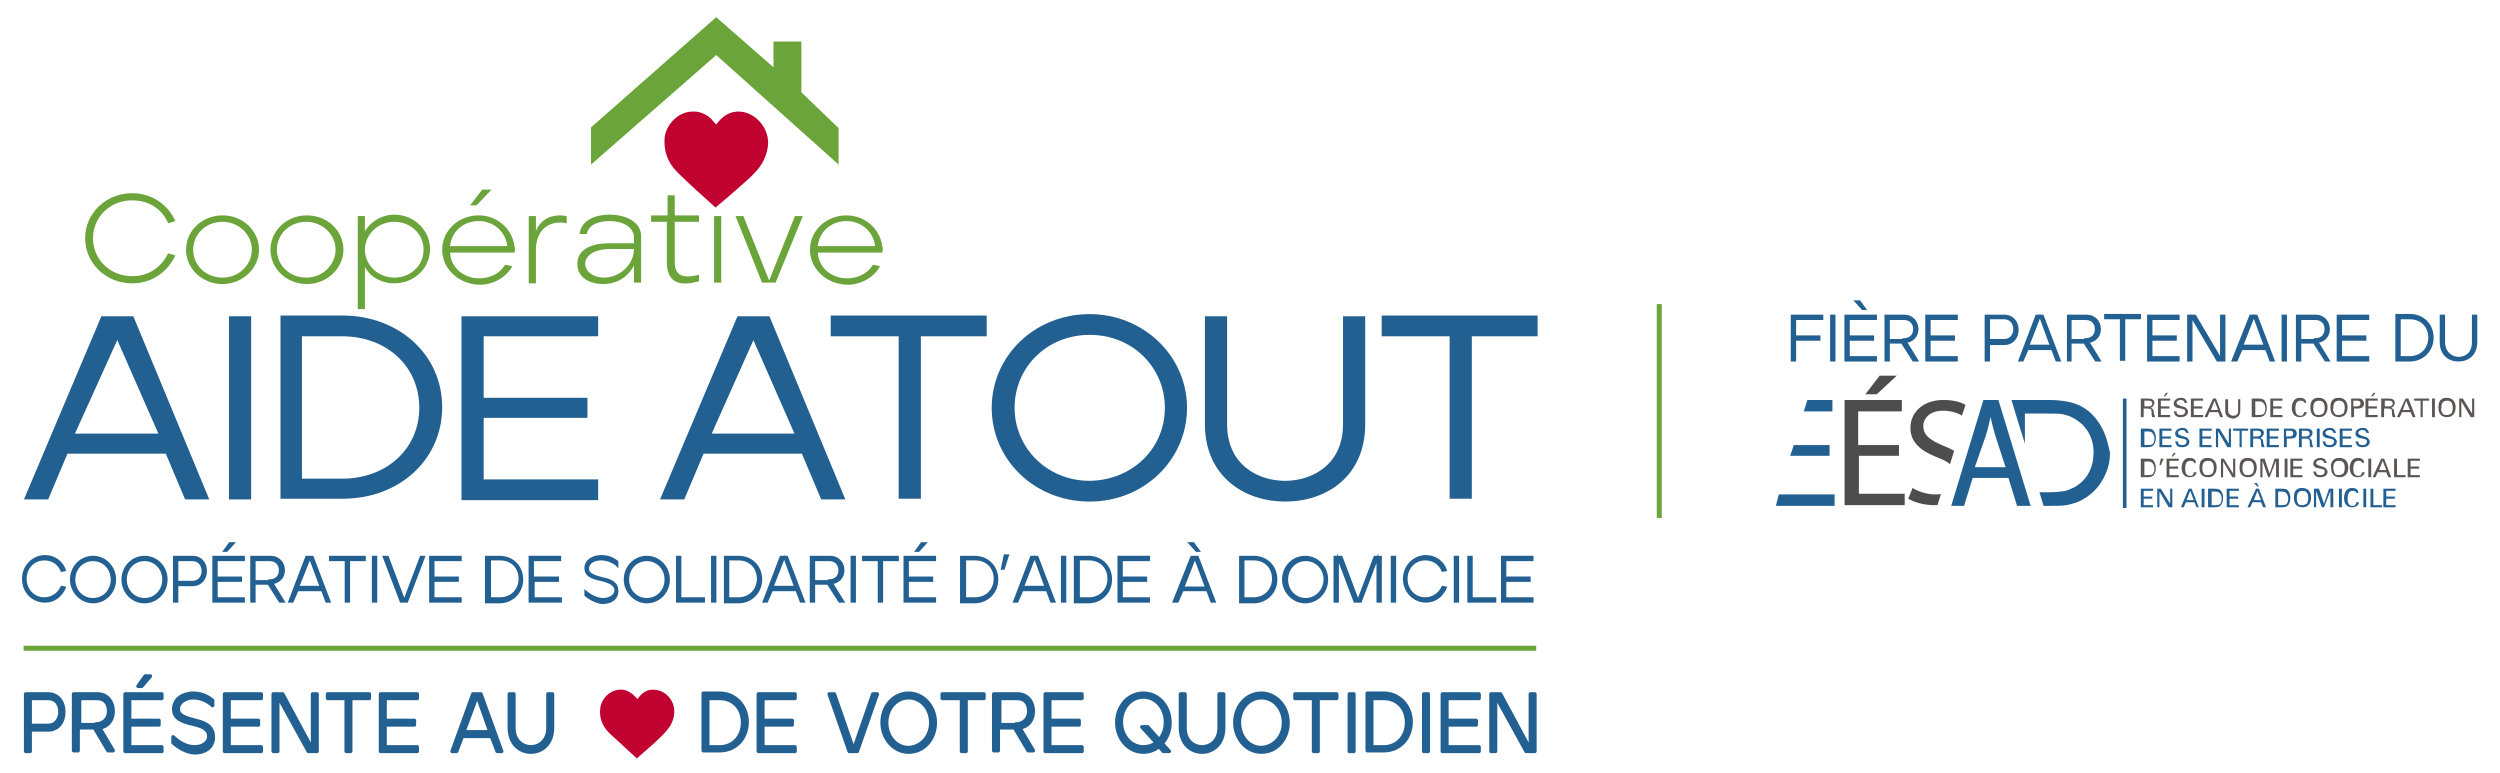 <svg xmlns="http://www.w3.org/2000/svg" xmlns:xlink="http://www.w3.org/1999/xlink" id="Calque_1" x="0px" y="0px" viewBox="0 0 349.4 108" style="enable-background:new 0 0 349.4 108;" xml:space="preserve"><style type="text/css">	.st0{fill:#6BA43A;}	.st1{fill:#236092;stroke:#236092;stroke-miterlimit:10;}	.st2{fill:#C10230;}	.st3{fill:#236092;stroke:#236092;stroke-width:0.25;stroke-miterlimit:10;}	.st4{fill:none;stroke:#6BA43A;stroke-width:0.7;stroke-miterlimit:10;}	.st5{fill:#236092;}	.st6{fill:#4D4D4D;}	.st7{clip-path:url(#SVGID_2_);}	.st8{clip-path:url(#SVGID_4_);fill:#236092;}	.st9{fill:#5C5556;}	.st10{fill:#236092;stroke:#236092;stroke-width:0.523;stroke-linecap:round;stroke-linejoin:round;stroke-miterlimit:10;}</style><g>	<path class="st0" d="M11.9,33.3c0-3.5,2.9-6.3,6.6-6.3c2.7,0,5,1.6,6,3.9l-1,0.3c-0.8-1.9-2.6-3.2-5-3.2c-3.2,0-5.5,2.4-5.5,5.3   c0,2.9,2.3,5.3,5.5,5.3c2.3,0,4.1-1.3,5-3.2l1,0.3c-1,2.2-3.2,3.9-6,3.9C14.7,39.6,11.9,36.7,11.9,33.3z"></path>	<path class="st0" d="M26,34.9c0-2.6,2.2-4.8,5.1-4.8c2.9,0,5.1,2.2,5.1,4.8c0,2.6-2.3,4.8-5.1,4.8C28.2,39.7,26,37.5,26,34.9z    M35.2,34.9c0-2.1-1.8-3.9-4.1-3.9c-2.3,0-4.1,1.7-4.1,3.9c0,2.2,1.8,3.9,4.1,3.9C33.4,38.8,35.2,37,35.2,34.9z"></path>	<path class="st0" d="M37.8,34.9c0-2.6,2.2-4.8,5.1-4.8c2.9,0,5.1,2.2,5.1,4.8c0,2.6-2.3,4.8-5.1,4.8C40,39.7,37.8,37.5,37.8,34.9z    M46.9,34.9c0-2.1-1.8-3.9-4.1-3.9c-2.3,0-4.1,1.7-4.1,3.9c0,2.2,1.8,3.9,4.1,3.9C45.1,38.8,46.9,37,46.9,34.9z"></path>	<path class="st0" d="M50,30.2h1v2.1c0.8-1.3,2.3-2.3,4.1-2.3c2.8,0,5,2.2,5,4.8c0,2.7-2.2,4.8-5,4.8c-1.8,0-3.4-0.9-4.1-2.3v5.9h-1   V30.2z M59.2,34.9c0-2.2-1.8-3.9-4.1-3.9c-2.3,0-4.1,1.8-4.1,3.9s1.8,3.9,4.1,3.9C57.4,38.8,59.2,37.1,59.2,34.9z"></path>	<path class="st0" d="M61.8,34.9c0-2.7,2.3-4.8,5.1-4.8c2.6,0,4.7,1.9,5,4.3c0.1,0.3,0.1,0.6,0,0.9h-9c0.1,2.1,1.9,3.6,4.1,3.6   c1.5,0,2.9-0.7,3.6-1.9l1,0.2c-0.8,1.5-2.6,2.6-4.6,2.6C64,39.7,61.8,37.5,61.8,34.9z M70.9,34.4c-0.2-1.9-1.8-3.5-4-3.5   c-2.2,0-3.8,1.5-4,3.5H70.9z M67.4,26.5h1.3l-2.1,2.2h-0.9L67.4,26.5z"></path>	<path class="st0" d="M73.9,30.2h1v2.1c0.6-1.6,2.2-2.5,4.3-2.1v1c-2.4-0.5-4.3,0.9-4.3,3.7v4.7h-1V30.2z"></path>	<path class="st0" d="M80.7,37c-0.1-1.5,1-3,4.5-3l3.4,0v-0.8c0-1.5-1.6-2.3-3.4-2.3c-1.4,0-2.9,0.4-3.2,1.8l-1,0   c0.2-1.8,2-2.7,4.2-2.7c2.4,0,4.4,1.1,4.4,3v6.5h-1v-2.4c-0.3,0.6-1.5,2.6-4.3,2.6C82.3,39.7,80.7,38.7,80.7,37z M88.6,34.8h-3.2   c-2.9,0-3.7,1.3-3.6,2.2c0.1,1.1,1.3,1.8,2.6,1.8C86.6,38.8,88.6,37,88.6,34.8z"></path>	<path class="st0" d="M93.2,36.7l0-5.7H91v-0.9h2.3v-2.8h1v2.8h3.4v0.9h-3.4v5.6c0,1.9,1.1,2.4,3.4,1.8v0.9   C94.7,40.2,93.2,39.2,93.2,36.7z"></path>	<path class="st0" d="M99.4,27.6c0-0.5,0.4-0.8,0.9-0.8c0.5,0,0.8,0.3,0.8,0.8s-0.4,0.8-0.8,0.8C99.8,28.4,99.4,28.1,99.4,27.6z    M99.8,30.2h1v9.3h-1V30.2z"></path>	<path class="st0" d="M102.8,30.2h1.1l3.6,9l3.6-9h1.1l-3.8,9.3h-1.9L102.8,30.2z"></path>	<path class="st0" d="M113.2,34.9c0-2.7,2.3-4.8,5.1-4.8c2.6,0,4.7,1.9,5,4.3c0.1,0.3,0.1,0.6,0,0.9h-9c0.1,2.1,1.9,3.6,4.1,3.6   c1.5,0,2.9-0.7,3.6-1.9l1,0.2c-0.8,1.5-2.6,2.6-4.6,2.6C115.4,39.7,113.2,37.5,113.2,34.9z M122.3,34.4c-0.2-1.9-1.8-3.5-4-3.5   c-2.2,0-3.8,1.5-4,3.5H122.3z"></path></g><g>	<path class="st1" d="M14.5,44.7h3.8l10.2,24.6h-2.3l-2.7-6.4H9.1l-2.7,6.4H4.1L14.5,44.7z M22.9,61.1l-6.5-14.8L9.7,61.1H22.9z"></path>	<path class="st1" d="M32.5,44.7h2.1v24.6h-2.1V44.7z"></path>	<path class="st1" d="M39.7,44.6h8.2c7.5,0,13.4,5.2,13.4,12.3c0,7-5.7,12.3-13.4,12.3h-8.2V44.6z M47.8,67.4   c6.6,0,11.3-4.5,11.3-10.4c0-6.1-4.8-10.5-11.3-10.5h-6.1v20.9H47.8z"></path>	<path class="st1" d="M65,44.7h18.1v1.8h-16v9.6h14.5v1.8H67.1v9.6h16v1.9H65V44.7z"></path>	<path class="st1" d="M103.4,44.7h3.8l10.2,24.6h-2.3l-2.7-6.4H98l-2.7,6.4H93L103.4,44.7z M111.8,61.1l-6.5-14.8l-6.6,14.8H111.8z"></path>	<path class="st1" d="M126.1,46.5h-9.5v-1.9h20.8v1.9h-9.2v22.7h-2.1V46.5z"></path>	<path class="st1" d="M139.1,57c0-7,5.8-12.6,13.2-12.6c7.2,0,13.1,5.6,13.1,12.6c0,6.9-5.7,12.6-13.1,12.6   C144.8,69.6,139.1,63.9,139.1,57z M163.3,57c0-5.9-4.7-10.7-11-10.7c-6.3,0-11,4.8-11,10.7c0,5.8,4.7,10.7,11,10.7   C158.6,67.6,163.3,62.9,163.3,57z"></path>	<path class="st1" d="M168.9,59.3V44.7h2.1v14.6c0,5.9,4.5,8.4,8.6,8.4s8.6-2.5,8.6-8.4V44.7h2.1v14.6c0,7-5.2,10.3-10.7,10.3   C174.2,69.6,168.9,66.3,168.9,59.3z"></path>	<path class="st1" d="M203.1,46.5h-9.5v-1.9h20.8v1.9h-9.2v22.7h-2.1V46.5z"></path></g><path class="st2" d="M100.1,17.4c0.9-1.2,1.9-1.9,3.4-1.8c2.3,0.2,4.2,2.6,3.8,5c-0.2,1.2-0.7,2.3-1.5,3.2c-0.7,0.8-1.5,1.5-2.3,2.2  c-1.1,1-2.3,2-3.5,3c-1.9-1.7-3.7-3.3-5.4-5c-1.3-1.3-1.9-3-1.7-4.9c0.3-1.8,1.9-3.4,3.7-3.5c1.1-0.1,2,0.3,2.8,1  C99.6,16.9,99.8,17.1,100.1,17.4z"></path><g>	<path class="st2" d="M89.1,97.7c0.6-0.9,1.4-1.4,2.4-1.3c1.7,0.1,3,1.8,2.7,3.5c-0.1,0.9-0.5,1.6-1.1,2.3c-0.5,0.6-1.1,1.1-1.6,1.6   c-0.8,0.7-1.6,1.4-2.5,2.2c-1.3-1.2-2.6-2.4-3.9-3.6c-0.9-0.9-1.4-2.1-1.2-3.5c0.2-1.3,1.3-2.4,2.6-2.5c0.8-0.1,1.4,0.2,2,0.7   C88.7,97.3,88.8,97.4,89.1,97.7z"></path></g><polygon class="st0" points="82.6,17.8 100.1,2.4 108.1,9.4 108.1,5.8 112,5.8 112,12.9 117.2,17.9 117.2,23 100.1,7.7 82.6,23 "></polygon><g>	<path class="st3" d="M3.2,80.9c0-1.8,1.4-3.2,3.1-3.2c1.3,0,2.4,0.8,2.8,2l-0.5,0.1c-0.4-1-1.3-1.6-2.4-1.6c-1.5,0-2.6,1.2-2.6,2.7   c0,1.5,1.1,2.7,2.6,2.7c1.1,0,2-0.7,2.4-1.6l0.5,0.1c-0.5,1.2-1.5,2-2.8,2C4.5,84.1,3.2,82.7,3.2,80.9z"></path>	<path class="st3" d="M9.9,81c0-1.8,1.4-3.2,3.1-3.2c1.7,0,3.1,1.4,3.1,3.2c0,1.8-1.4,3.2-3.1,3.2C11.3,84.2,9.9,82.7,9.9,81z    M15.6,81c0-1.5-1.1-2.7-2.6-2.7c-1.5,0-2.6,1.2-2.6,2.7c0,1.5,1.1,2.7,2.6,2.7C14.5,83.7,15.6,82.5,15.6,81z"></path>	<path class="st3" d="M17.1,81c0-1.8,1.4-3.2,3.1-3.2c1.7,0,3.1,1.4,3.1,3.2c0,1.8-1.4,3.2-3.1,3.2C18.4,84.2,17.1,82.7,17.1,81z    M22.8,81c0-1.5-1.1-2.7-2.6-2.7c-1.5,0-2.6,1.2-2.6,2.7c0,1.5,1.1,2.7,2.6,2.7C21.7,83.7,22.8,82.5,22.8,81z"></path>	<path class="st3" d="M24.3,77.8h2.6c1.2,0,1.9,0.9,1.9,2c0,1.1-0.7,2-1.9,2l-2.1,0v2.3h-0.5V77.8z M26.9,81.3   c0.9,0,1.4-0.7,1.4-1.5c0-0.8-0.5-1.5-1.4-1.5h-2.1v3H26.9z"></path>	<path class="st3" d="M29.8,77.8h4.3v0.5h-3.8v2.4h3.4v0.5h-3.4v2.4h3.8v0.5h-4.3V77.8z M32.1,75.9h0.6l-1,1.1h-0.4L32.1,75.9z"></path>	<path class="st3" d="M35.2,77.8h2.6c1.2,0,1.9,0.9,1.9,1.9c0,1-0.7,1.7-1.6,1.8l1.6,2.6h-0.6l-1.6-2.5h-1.9v2.5h-0.5V77.8z    M37.6,81.1c0.9,0,1.5-0.5,1.5-1.4c0-0.8-0.5-1.4-1.4-1.4h-2.1v2.9H37.6z"></path>	<path class="st3" d="M42.8,77.8h0.9l2.4,6.3h-0.5L45,82.5h-3.4l-0.7,1.6h-0.5L42.8,77.8z M44.8,82L43.3,78L41.7,82H44.8z"></path>	<path class="st3" d="M48.3,78.3h-2.2v-0.5H51v0.5h-2.2v5.8h-0.5V78.3z"></path>	<path class="st3" d="M52.1,77.8h0.5v6.3h-0.5V77.8z"></path>	<path class="st3" d="M53.6,77.8h0.6l2.3,6.1l2.3-6.1h0.5l-2.4,6.3h-0.9L53.6,77.8z"></path>	<path class="st3" d="M60.1,77.8h4.3v0.5h-3.8v2.4H64v0.5h-3.4v2.4h3.8v0.5h-4.3V77.8z"></path>	<path class="st3" d="M67.9,77.8h1.9c1.8,0,3.2,1.3,3.2,3.2c0,1.8-1.4,3.2-3.2,3.2h-1.9V77.8z M69.9,83.6c1.6,0,2.7-1.2,2.7-2.7   c0-1.6-1.1-2.7-2.7-2.7h-1.4v5.4H69.9z"></path>	<path class="st3" d="M74,77.8h4.3v0.5h-3.8v2.4H78v0.5h-3.4v2.4h3.8v0.5H74V77.8z"></path>	<path class="st3" d="M81.8,83.2v-0.6c0.7,0.6,1.6,1.1,2.5,1.1c0.9,0,1.7-0.5,1.7-1.2c0-0.7-0.7-1.1-1.9-1.4   c-1.5-0.3-2.3-0.7-2.3-1.7c0-1.1,1.1-1.7,2.2-1.7c1,0,1.7,0.3,2.3,0.8v0.6c-0.5-0.5-1.4-0.9-2.3-0.9c-0.9,0-1.8,0.4-1.8,1.3   c0,0.7,0.8,1,2,1.3c1.6,0.3,2.1,0.9,2.1,1.8c0,1.2-1,1.7-2.2,1.7C83.4,84.2,82.5,83.8,81.8,83.2z"></path>	<path class="st3" d="M87.3,81c0-1.8,1.4-3.2,3.1-3.2c1.7,0,3.1,1.4,3.1,3.2c0,1.8-1.4,3.2-3.1,3.2C88.7,84.2,87.3,82.7,87.3,81z    M93,81c0-1.5-1.1-2.7-2.6-2.7c-1.5,0-2.6,1.2-2.6,2.7c0,1.5,1.1,2.7,2.6,2.7C91.9,83.7,93,82.5,93,81z"></path>	<path class="st3" d="M94.6,77.8h0.5v5.8h3.3v0.5h-3.8V77.8z"></path>	<path class="st3" d="M99.5,77.8h0.5v6.3h-0.5V77.8z"></path>	<path class="st3" d="M101.3,77.8h1.9c1.8,0,3.2,1.3,3.2,3.2c0,1.8-1.4,3.2-3.2,3.2h-1.9V77.8z M103.2,83.6c1.6,0,2.7-1.2,2.7-2.7   c0-1.6-1.1-2.7-2.7-2.7h-1.4v5.4H103.2z"></path>	<path class="st3" d="M109.1,77.8h0.9l2.4,6.3h-0.5l-0.6-1.6h-3.4l-0.7,1.6h-0.5L109.1,77.8z M111.1,82l-1.5-4.1L108,82H111.1z"></path>	<path class="st3" d="M113.4,77.8h2.6c1.2,0,1.9,0.9,1.9,1.9c0,1-0.7,1.7-1.6,1.8l1.6,2.6h-0.6l-1.6-2.5h-1.9v2.5h-0.5V77.8z    M115.8,81.1c0.9,0,1.5-0.5,1.5-1.4c0-0.8-0.5-1.4-1.4-1.4h-2.1v2.9H115.8z"></path>	<path class="st3" d="M119,77.8h0.5v6.3H119V77.8z"></path>	<path class="st3" d="M122.8,78.3h-2.2v-0.5h4.9v0.5h-2.2v5.8h-0.5V78.3z"></path>	<path class="st3" d="M126.4,77.8h4.3v0.5h-3.8v2.4h3.4v0.5h-3.4v2.4h3.8v0.5h-4.3V77.8z M128.8,75.9h0.6l-1,1.1H128L128.8,75.9z"></path>	<path class="st3" d="M134.3,77.8h1.9c1.8,0,3.2,1.3,3.2,3.2c0,1.8-1.4,3.2-3.2,3.2h-1.9V77.8z M136.3,83.6c1.6,0,2.7-1.2,2.7-2.7   c0-1.6-1.1-2.7-2.7-2.7h-1.4v5.4H136.3z"></path>	<path class="st3" d="M140.4,77.6h0.5l-0.6,1.9H140L140.4,77.6z"></path>	<path class="st3" d="M144.1,77.8h0.9l2.4,6.3h-0.5l-0.6-1.6h-3.4l-0.7,1.6h-0.5L144.1,77.8z M146.1,82l-1.5-4.1L143,82H146.1z"></path>	<path class="st3" d="M148.4,77.8h0.5v6.3h-0.5V77.8z"></path>	<path class="st3" d="M150.2,77.8h1.9c1.8,0,3.2,1.3,3.2,3.2c0,1.8-1.4,3.2-3.2,3.2h-1.9V77.8z M152.2,83.6c1.6,0,2.7-1.2,2.7-2.7   c0-1.6-1.1-2.7-2.7-2.7h-1.4v5.4H152.2z"></path>	<path class="st3" d="M156.3,77.8h4.3v0.5h-3.8v2.4h3.4v0.5h-3.4v2.4h3.8v0.5h-4.3V77.8z"></path>	<path class="st3" d="M166.5,77.8h0.9l2.4,6.3h-0.5l-0.6-1.6h-3.4l-0.7,1.6H164L166.5,77.8z M168.5,82L167,78l-1.6,4.1H168.5z    M166.2,75.9h0.6l0.8,1.1h-0.4L166.2,75.9z"></path>	<path class="st3" d="M173.3,77.8h1.9c1.8,0,3.2,1.3,3.2,3.2c0,1.8-1.4,3.2-3.2,3.2h-1.9V77.8z M175.2,83.6c1.6,0,2.7-1.2,2.7-2.7   c0-1.6-1.1-2.7-2.7-2.7h-1.4v5.4H175.2z"></path>	<path class="st3" d="M179.3,81c0-1.8,1.4-3.2,3.1-3.2c1.7,0,3.1,1.4,3.1,3.2c0,1.8-1.4,3.2-3.1,3.2C180.7,84.2,179.3,82.7,179.3,81   z M185.1,81c0-1.5-1.1-2.7-2.6-2.7c-1.5,0-2.6,1.2-2.6,2.7c0,1.5,1.1,2.7,2.6,2.7C183.9,83.7,185.1,82.5,185.1,81z"></path>	<path class="st3" d="M186.6,77.8h0.9l2.3,6.1l2.3-6.1h0.9v6.3h-0.5V78l-2.3,6.1h-0.9l-2.3-6.1v6.1h-0.5V77.8z"></path>	<path class="st3" d="M194.5,77.8h0.5v6.3h-0.5V77.8z"></path>	<path class="st3" d="M196.2,80.9c0-1.8,1.4-3.2,3.1-3.2c1.3,0,2.4,0.8,2.8,2l-0.5,0.1c-0.4-1-1.3-1.6-2.4-1.6   c-1.5,0-2.6,1.2-2.6,2.7c0,1.5,1.1,2.7,2.6,2.7c1.1,0,2-0.7,2.4-1.6l0.5,0.1c-0.5,1.2-1.5,2-2.8,2   C197.6,84.1,196.2,82.7,196.2,80.9z"></path>	<path class="st3" d="M203.3,77.8h0.5v6.3h-0.5V77.8z"></path>	<path class="st3" d="M205.2,77.8h0.5v5.8h3.3v0.5h-3.8V77.8z"></path>	<path class="st3" d="M209.9,77.8h4.3v0.5h-3.8v2.4h3.4v0.5h-3.4v2.4h3.8v0.5h-4.3V77.8z"></path></g><g>	<g>		<path class="st3" d="M250.4,44.1h4.3v0.5h-3.8V47h3.4v0.5h-3.4v2.9h-0.5V44.1z"></path>		<path class="st3" d="M255.9,44.1h0.5v6.3h-0.5V44.1z"></path>		<path class="st3" d="M257.9,44.1h4.3v0.5h-3.8V47h3.4v0.5h-3.4v2.4h3.8v0.5h-4.3V44.1z M259.3,42.1h0.6l0.8,1.1h-0.4L259.3,42.1z"></path>		<path class="st3" d="M263.5,44.1h2.6c1.2,0,1.9,0.9,1.9,1.9c0,1-0.7,1.7-1.6,1.8l1.6,2.6h-0.6l-1.6-2.5H264v2.5h-0.5V44.1z     M266,47.4c0.9,0,1.5-0.5,1.5-1.4c0-0.8-0.5-1.4-1.4-1.4H264v2.9H266z"></path>		<path class="st3" d="M269.2,44.1h4.3v0.5h-3.8V47h3.4v0.5h-3.4v2.4h3.8v0.5h-4.3V44.1z"></path>		<path class="st3" d="M277.5,44.1h2.6c1.2,0,1.9,0.9,1.9,2c0,1.1-0.7,2-1.9,2l-2.1,0v2.3h-0.5V44.1z M280.1,47.5    c0.9,0,1.4-0.7,1.4-1.5c0-0.8-0.5-1.5-1.4-1.5H278v3H280.1z"></path>		<path class="st3" d="M284.6,44.1h0.9l2.4,6.3h-0.5l-0.6-1.6h-3.4l-0.7,1.6h-0.5L284.6,44.1z M286.6,48.3l-1.5-4.1l-1.6,4.1H286.6z    "></path>		<path class="st3" d="M289,44.1h2.6c1.2,0,1.9,0.9,1.9,1.9c0,1-0.7,1.7-1.6,1.8l1.6,2.6h-0.6l-1.6-2.5h-1.9v2.5H289V44.1z     M291.4,47.4c0.9,0,1.5-0.5,1.5-1.4c0-0.8-0.5-1.4-1.4-1.4h-2.1v2.9H291.4z"></path>		<path class="st3" d="M296.4,44.5h-2.2v-0.5h4.9v0.5h-2.2v5.8h-0.5V44.5z"></path>		<path class="st3" d="M300.2,44.1h4.3v0.5h-3.8V47h3.4v0.5h-3.4v2.4h3.8v0.5h-4.3V44.1z"></path>		<path class="st3" d="M305.8,44.1h1l3.6,6.1v-6.1h0.5v6.3h-1l-3.6-6.1v6.1h-0.5V44.1z"></path>		<path class="st3" d="M314.5,44.1h0.9l2.4,6.3h-0.5l-0.6-1.6h-3.4l-0.7,1.6H312L314.5,44.1z M316.5,48.3l-1.5-4.1l-1.6,4.1H316.5z"></path>		<path class="st3" d="M319,44.1h0.5v6.3H319V44.1z"></path>		<path class="st3" d="M321,44.1h2.6c1.2,0,1.9,0.9,1.9,1.9c0,1-0.7,1.7-1.6,1.8l1.6,2.6H325l-1.6-2.5h-1.9v2.5H321V44.1z     M323.5,47.4c0.9,0,1.5-0.5,1.5-1.4c0-0.8-0.5-1.4-1.4-1.4h-2.1v2.9H323.5z"></path>		<path class="st3" d="M326.7,44.1h4.3v0.5h-3.8V47h3.4v0.5h-3.4v2.4h3.8v0.5h-4.3V44.1z"></path>		<path class="st3" d="M334.9,44h1.9c1.8,0,3.2,1.3,3.2,3.2c0,1.8-1.4,3.2-3.2,3.2h-1.9V44z M336.8,49.9c1.6,0,2.7-1.2,2.7-2.7    c0-1.6-1.1-2.7-2.7-2.7h-1.4v5.4H336.8z"></path>		<path class="st3" d="M341.1,47.8v-3.7h0.5v3.7c0,1.5,1.1,2.2,2,2.2c1,0,2-0.6,2-2.2v-3.7h0.5v3.7c0,1.8-1.2,2.6-2.5,2.6    C342.3,50.4,341.1,49.6,341.1,47.8z"></path>	</g></g><line class="st4" x1="231.9" y1="42.5" x2="231.9" y2="72.4"></line><g>	<rect x="296.7" y="55.7" class="st5" width="0.5" height="15.3"></rect>	<g>		<g>			<polygon class="st5" points="252.6,55.9 256.1,55.9 256.1,57.5 252.1,57.5    "></polygon>			<polygon class="st5" points="248.6,69.1 256.4,69.1 256.4,70.7 248.2,70.7    "></polygon>			<polygon class="st5" points="250.7,62.2 255.7,62.2 255.7,63.7 250.2,63.7    "></polygon>		</g>		<g>			<path class="st6" d="M265.5,63.7h-5.7v5.3h6.4v1.6h-8.4V55.9h8v1.6h-6.1v4.7h5.7V63.7z M265.1,52.5l-2.8,2.6h-1.6l2-2.6H265.1z"></path>		</g>		<path class="st5" d="M279.3,55.9l4.5,14.8h-1.9l-1.2-3.9h-5l-1.2,3.9l-1.8,0l4.5-14.8H279.3 M276,65.3h4.3l-1.4-4.3    c-0.3-1-0.5-1.8-0.7-2.7h0c-0.2,0.9-0.4,1.8-0.7,2.7L276,65.3"></path>		<g>			<defs>				<polygon id="SVGID_1_" points="266.6,72.2 270.3,72.2 275.3,55.8 266.5,55.8     "></polygon>			</defs>			<clipPath id="SVGID_2_">				<use xlink:href="#SVGID_1_" style="overflow:visible;"></use>			</clipPath>			<g class="st7">				<path class="st6" d="M267.3,68.2c0.8,0.5,2,0.9,3.2,0.9c1.9,0,2.9-1,2.9-2.4c0-1.3-0.8-2.1-2.7-2.8c-2.3-0.9-3.7-2.1-3.7-4.1      c0-2.2,1.8-3.9,4.6-3.9c1.4,0,2.5,0.3,3.1,0.7l-0.5,1.5c-0.4-0.3-1.4-0.7-2.7-0.7c-1.9,0-2.7,1.2-2.7,2.1c0,1.3,0.9,2,2.8,2.8      c2.4,0.9,3.6,2.1,3.6,4.2c0,2.2-1.6,4.1-4.9,4.1c-1.4,0-2.8-0.4-3.6-0.9L267.3,68.2z"></path>			</g>		</g>		<g>			<defs>				<polygon id="SVGID_3_" points="296.1,71 285.7,71 281,55.5 296.2,55.5     "></polygon>			</defs>			<clipPath id="SVGID_4_">				<use xlink:href="#SVGID_3_" style="overflow:visible;"></use>			</clipPath>			<path class="st8" d="M293.6,59.5c-0.7-1.2-1.6-2.1-2.7-2.7c-1.1-0.6-2.7-0.9-4.6-0.9h-5.2l1.9,6.1v-4.2l0.6,0h2.6     c1,0,1.7,0,2.1,0.1c0.4,0.1,0.9,0.2,1.4,0.5c0.5,0.2,0.9,0.6,1.3,0.9c1,1,1.6,2.3,1.6,3.9c0,1.6-0.5,3-1.5,4     c-0.3,0.3-0.7,0.6-1,0.8c-0.4,0.2-0.8,0.4-1.4,0.6c-0.6,0.1-1.4,0.2-2.4,0.2h-2.6v0h-2v1.9h4.5c1.3,0,2.1,0,2.6-0.1     c0.4-0.1,0.9-0.2,1.5-0.4c0.9-0.4,1.7-0.9,2.4-1.6c0.7-0.7,1.2-1.5,1.6-2.4c0.4-0.9,0.6-1.9,0.6-2.9     C294.6,61.9,294.3,60.7,293.6,59.5z"></path>		</g>	</g>	<g>		<path class="st9" d="M299.3,55.7h0.9c0.1,0,0.4,0,0.6,0.1c0.2,0.1,0.3,0.3,0.3,0.5c0,0.2-0.1,0.3-0.2,0.5    c-0.1,0.1-0.2,0.1-0.3,0.2c0.2,0.1,0.4,0.2,0.4,0.5c0,0.3,0.1,0.5,0.2,0.8h-0.4c-0.1-0.2-0.1-0.5-0.1-0.7c0-0.4-0.1-0.5-0.6-0.5    h-0.5v1.2h-0.4V55.7z M299.7,56.8h0.6c0,0,0.2,0,0.3-0.1c0.1,0,0.2-0.1,0.2-0.3c0-0.4-0.4-0.4-0.5-0.4h-0.6V56.8z"></path>		<path class="st9" d="M301.7,55.7h1.6V56H302v0.8h1.2v0.3H302v0.9h1.3v0.3h-1.7V55.7z M303,54.9l-0.4,0.5h-0.2l0.3-0.5H303z"></path>		<path class="st9" d="M304.2,57.5c0,0.2,0,0.5,0.6,0.5c0.5,0,0.6-0.3,0.6-0.5c0-0.3-0.2-0.3-0.6-0.4c-0.4-0.1-0.6-0.1-0.7-0.2    c-0.2-0.1-0.3-0.3-0.3-0.5c0-0.5,0.5-0.8,1-0.8c0.2,0,0.5,0,0.7,0.3c0.1,0.2,0.2,0.3,0.2,0.4h-0.4c0-0.3-0.3-0.4-0.5-0.4    c-0.4,0-0.6,0.2-0.6,0.4c0,0.2,0.2,0.3,0.5,0.4c0.6,0.2,0.7,0.2,0.8,0.3c0.2,0.2,0.3,0.4,0.3,0.5c0,0.5-0.4,0.8-1,0.8    c-0.2,0-0.6,0-0.8-0.3c-0.1-0.2-0.2-0.4-0.2-0.5H304.2z"></path>		<path class="st9" d="M306.3,55.7h1.6V56h-1.3v0.8h1.2v0.3h-1.2v0.9h1.3v0.3h-1.7V55.7z"></path>		<path class="st9" d="M309.3,55.7h0.4l1,2.6h-0.4l-0.3-0.7h-1.2l-0.3,0.7h-0.4L309.3,55.7z M309,57.3h1l-0.5-1.3L309,57.3z"></path>		<path class="st9" d="M311.4,55.7v1.6c0,0.3,0.1,0.4,0.1,0.5c0.2,0.2,0.4,0.3,0.6,0.3c0.7,0,0.7-0.5,0.7-0.7v-1.6h0.3v1.6    c0,0.1,0,0.4-0.2,0.7c-0.3,0.3-0.6,0.4-0.8,0.4c-0.2,0-0.7-0.1-0.9-0.4c-0.1-0.1-0.2-0.3-0.2-0.7v-1.6H311.4z"></path>		<path class="st9" d="M314.8,55.7h0.7c0.3,0,0.8,0,1,0.3c0.2,0.3,0.3,0.6,0.3,1c0,0.6-0.2,0.9-0.4,1.1c-0.3,0.2-0.6,0.2-1,0.2h-0.7    V55.7z M315.2,58h0.4c0.2,0,0.5,0,0.7-0.1c0.3-0.2,0.3-0.7,0.3-0.8c0-0.1,0-0.5-0.3-0.8c-0.2-0.2-0.4-0.2-0.7-0.2h-0.4V58z"></path>		<path class="st9" d="M317.4,55.7h1.6V56h-1.3v0.8h1.2v0.3h-1.2v0.9h1.3v0.3h-1.7V55.7z"></path>		<path class="st9" d="M322.1,56.4c0-0.1-0.1-0.4-0.6-0.4c-0.6,0-0.7,0.6-0.7,1.1c0,0.5,0.1,1,0.7,1c0.2,0,0.3,0,0.4-0.2    c0.1-0.1,0.1-0.2,0.1-0.3h0.4c-0.1,0.5-0.5,0.7-1,0.7c-0.9,0-1.1-0.8-1.1-1.3c0-0.5,0.2-1.4,1.1-1.4c0.4,0,0.9,0.1,0.9,0.7H322.1z    "></path>		<path class="st9" d="M323.2,55.9c0.3-0.3,0.6-0.3,0.9-0.3c0.7,0,1.2,0.5,1.2,1.3c0,0.7-0.3,1.4-1.2,1.4c-0.9,0-1.2-0.6-1.2-1.3    C322.9,56.7,322.9,56.2,323.2,55.9z M323.5,57.8c0.1,0.2,0.4,0.2,0.6,0.2c0.2,0,0.4-0.1,0.6-0.2c0.2-0.3,0.2-0.7,0.2-0.8    c0-0.6-0.2-1-0.8-1c-0.7,0-0.8,0.5-0.8,1.1C323.3,57.2,323.3,57.5,323.5,57.8z"></path>		<path class="st9" d="M326,55.9c0.3-0.3,0.6-0.3,0.9-0.3c0.7,0,1.2,0.5,1.2,1.3c0,0.7-0.3,1.4-1.2,1.4c-0.9,0-1.2-0.6-1.2-1.3    C325.7,56.7,325.7,56.2,326,55.9z M326.3,57.8c0.1,0.2,0.4,0.2,0.6,0.2c0.2,0,0.4-0.1,0.6-0.2c0.2-0.3,0.2-0.7,0.2-0.8    c0-0.6-0.2-1-0.8-1c-0.7,0-0.8,0.5-0.8,1.1C326,57.2,326.1,57.5,326.3,57.8z"></path>		<path class="st9" d="M328.6,55.7h0.9c0.3,0,0.5,0,0.7,0.2c0.1,0.1,0.2,0.3,0.2,0.5c0,0.2-0.1,0.4-0.2,0.5    c-0.1,0.1-0.3,0.2-0.8,0.2h-0.4v1.2h-0.4V55.7z M328.9,56.8h0.4c0.2,0,0.6,0,0.6-0.4c0-0.4-0.3-0.4-0.5-0.4h-0.5V56.8z"></path>		<path class="st9" d="M330.7,55.7h1.6V56h-1.3v0.8h1.2v0.3h-1.2v0.9h1.3v0.3h-1.7V55.7z M332,54.9l-0.4,0.5h-0.2l0.3-0.5H332z"></path>		<path class="st9" d="M332.9,55.7h0.9c0.1,0,0.4,0,0.6,0.1c0.2,0.1,0.3,0.3,0.3,0.5c0,0.2-0.1,0.3-0.2,0.5    c-0.1,0.1-0.2,0.1-0.3,0.2c0.2,0.1,0.4,0.2,0.4,0.5c0,0.3,0.1,0.5,0.2,0.8h-0.4c-0.1-0.2-0.1-0.5-0.1-0.7c0-0.4-0.1-0.5-0.6-0.5    h-0.5v1.2h-0.4V55.7z M333.3,56.8h0.6c0,0,0.2,0,0.3-0.1c0.1,0,0.2-0.1,0.2-0.3c0-0.4-0.4-0.4-0.5-0.4h-0.6V56.8z"></path>		<path class="st9" d="M336.2,55.7h0.4l1,2.6h-0.4l-0.3-0.7h-1.2l-0.3,0.7h-0.4L336.2,55.7z M335.8,57.3h1l-0.5-1.3L335.8,57.3z"></path>		<path class="st9" d="M338.3,58.3V56h-0.9v-0.3h2.1V56h-0.9v2.3H338.3z"></path>		<path class="st9" d="M339.9,55.7h0.4v2.6h-0.4V55.7z"></path>		<path class="st9" d="M341.1,55.9c0.3-0.3,0.6-0.3,0.9-0.3c0.7,0,1.2,0.5,1.2,1.3c0,0.7-0.3,1.4-1.2,1.4c-0.9,0-1.2-0.6-1.2-1.3    C340.8,56.7,340.8,56.2,341.1,55.9z M341.4,57.8c0.1,0.2,0.4,0.2,0.6,0.2c0.2,0,0.4-0.1,0.6-0.2c0.2-0.3,0.2-0.7,0.2-0.8    c0-0.6-0.2-1-0.8-1c-0.7,0-0.8,0.5-0.8,1.1C341.1,57.2,341.2,57.5,341.4,57.8z"></path>		<path class="st9" d="M343.7,55.7h0.5l1.3,2.1v-2.1h0.3v2.6h-0.5l-1.3-2.2v2.2h-0.3V55.7z"></path>		<path class="st5" d="M299.3,59.9h0.7c0.3,0,0.8,0,1,0.3c0.2,0.3,0.3,0.6,0.3,1c0,0.6-0.2,0.9-0.4,1.1c-0.3,0.2-0.6,0.2-1,0.2h-0.7    V59.9z M299.7,62.2h0.4c0.2,0,0.5,0,0.7-0.1c0.3-0.2,0.3-0.7,0.3-0.8c0-0.1,0-0.5-0.3-0.8c-0.2-0.2-0.4-0.2-0.7-0.2h-0.4V62.2z"></path>		<path class="st5" d="M301.9,59.9h1.6v0.3h-1.3V61h1.2v0.3h-1.2v0.9h1.3v0.3h-1.7V59.9z"></path>		<path class="st5" d="M304.4,61.7c0,0.2,0,0.5,0.6,0.5c0.5,0,0.6-0.3,0.6-0.5c0-0.3-0.2-0.3-0.6-0.4c-0.4-0.1-0.6-0.1-0.7-0.2    c-0.2-0.1-0.3-0.3-0.3-0.5c0-0.5,0.5-0.8,1-0.8c0.2,0,0.5,0,0.7,0.3c0.1,0.2,0.2,0.3,0.2,0.4h-0.4c0-0.3-0.3-0.4-0.5-0.4    c-0.4,0-0.6,0.2-0.6,0.4c0,0.2,0.2,0.3,0.5,0.4c0.6,0.2,0.7,0.2,0.8,0.3c0.2,0.2,0.3,0.4,0.3,0.5c0,0.5-0.4,0.8-1,0.8    c-0.2,0-0.6,0-0.8-0.3c-0.1-0.2-0.2-0.4-0.2-0.5H304.4z"></path>		<path class="st5" d="M307.5,59.9h1.6v0.3h-1.3V61h1.2v0.3h-1.2v0.9h1.3v0.3h-1.7V59.9z"></path>		<path class="st5" d="M309.7,59.9h0.5l1.3,2.1v-2.1h0.3v2.6h-0.5l-1.3-2.2v2.2h-0.3V59.9z"></path>		<path class="st5" d="M313,62.5v-2.3h-0.9v-0.3h2.1v0.3h-0.9v2.3H313z"></path>		<path class="st5" d="M314.6,59.9h0.9c0.1,0,0.4,0,0.6,0.1c0.2,0.1,0.3,0.3,0.3,0.5c0,0.2-0.1,0.3-0.2,0.5    c-0.1,0.1-0.2,0.1-0.3,0.2c0.2,0.1,0.4,0.2,0.4,0.5c0,0.3,0.1,0.5,0.2,0.8h-0.4c-0.1-0.2-0.1-0.5-0.1-0.7c0-0.4-0.1-0.5-0.6-0.5    h-0.5v1.2h-0.4V59.9z M314.9,61h0.6c0,0,0.2,0,0.3-0.1c0.1,0,0.2-0.1,0.2-0.3c0-0.4-0.4-0.4-0.5-0.4h-0.6V61z"></path>		<path class="st5" d="M316.9,59.9h1.6v0.3h-1.3V61h1.2v0.3h-1.2v0.9h1.3v0.3h-1.7V59.9z"></path>		<path class="st5" d="M319.2,59.9h0.9c0.3,0,0.5,0,0.7,0.2c0.1,0.1,0.2,0.3,0.2,0.5c0,0.2-0.1,0.4-0.2,0.5    c-0.1,0.1-0.3,0.2-0.8,0.2h-0.4v1.2h-0.4V59.9z M319.5,61h0.4c0.2,0,0.6,0,0.6-0.4c0-0.4-0.3-0.4-0.5-0.4h-0.5V61z"></path>		<path class="st5" d="M321.4,59.9h0.9c0.1,0,0.4,0,0.6,0.1c0.2,0.1,0.3,0.3,0.3,0.5c0,0.2-0.1,0.3-0.2,0.5    c-0.1,0.1-0.2,0.1-0.3,0.2c0.2,0.1,0.4,0.2,0.4,0.5c0,0.3,0.1,0.5,0.2,0.8h-0.4c-0.1-0.2-0.1-0.5-0.1-0.7c0-0.4-0.1-0.5-0.6-0.5    h-0.5v1.2h-0.4V59.9z M321.7,61h0.6c0,0,0.2,0,0.3-0.1c0.1,0,0.2-0.1,0.2-0.3c0-0.4-0.4-0.4-0.5-0.4h-0.6V61z"></path>		<path class="st5" d="M323.8,59.9h0.4v2.6h-0.4V59.9z"></path>		<path class="st5" d="M325,61.7c0,0.2,0,0.5,0.6,0.5c0.5,0,0.6-0.3,0.6-0.5c0-0.3-0.2-0.3-0.6-0.4c-0.4-0.1-0.6-0.1-0.7-0.2    c-0.2-0.1-0.3-0.3-0.3-0.5c0-0.5,0.5-0.8,1-0.8c0.2,0,0.5,0,0.7,0.3c0.1,0.2,0.2,0.3,0.2,0.4h-0.4c0-0.3-0.3-0.4-0.5-0.4    c-0.4,0-0.6,0.2-0.6,0.4c0,0.2,0.2,0.3,0.5,0.4c0.6,0.2,0.7,0.2,0.8,0.3c0.2,0.2,0.3,0.4,0.3,0.5c0,0.5-0.4,0.8-1,0.8    c-0.2,0-0.6,0-0.8-0.3c-0.1-0.2-0.2-0.4-0.2-0.5H325z"></path>		<path class="st5" d="M327.1,59.9h1.6v0.3h-1.3V61h1.2v0.3h-1.2v0.9h1.3v0.3h-1.7V59.9z"></path>		<path class="st5" d="M329.6,61.7c0,0.2,0,0.5,0.6,0.5c0.5,0,0.6-0.3,0.6-0.5c0-0.3-0.2-0.3-0.6-0.4c-0.4-0.1-0.6-0.1-0.7-0.2    c-0.2-0.1-0.3-0.3-0.3-0.5c0-0.5,0.5-0.8,1-0.8c0.2,0,0.5,0,0.7,0.3c0.1,0.2,0.2,0.3,0.2,0.4h-0.4c0-0.3-0.3-0.4-0.5-0.4    c-0.4,0-0.6,0.2-0.6,0.4c0,0.2,0.2,0.3,0.5,0.4c0.6,0.2,0.7,0.2,0.8,0.3c0.2,0.2,0.3,0.4,0.3,0.5c0,0.5-0.4,0.8-1,0.8    c-0.2,0-0.6,0-0.8-0.3c-0.1-0.2-0.2-0.4-0.2-0.5H329.6z"></path>		<path class="st9" d="M299.3,64.1h0.7c0.3,0,0.8,0,1,0.3c0.2,0.3,0.3,0.6,0.3,1c0,0.6-0.2,0.9-0.4,1.1c-0.3,0.2-0.6,0.2-1,0.2h-0.7    V64.1z M299.7,66.4h0.4c0.2,0,0.5,0,0.7-0.1c0.3-0.2,0.3-0.7,0.3-0.8c0-0.1,0-0.5-0.3-0.8c-0.2-0.2-0.4-0.2-0.7-0.2h-0.4V66.4z"></path>		<path class="st9" d="M302.4,64.1l-0.4,0.9h-0.2l0.2-0.9H302.4z"></path>		<path class="st9" d="M302.9,64.1h1.6v0.3h-1.3v0.8h1.2v0.3h-1.2v0.9h1.3v0.3h-1.7V64.1z M304.1,63.3l-0.4,0.5h-0.2l0.3-0.5H304.1z    "></path>		<path class="st9" d="M306.7,64.8c0-0.1-0.1-0.4-0.6-0.4c-0.6,0-0.7,0.6-0.7,1.1c0,0.5,0.1,1,0.7,1c0.2,0,0.3,0,0.4-0.2    c0.1-0.1,0.1-0.2,0.1-0.3h0.4c-0.1,0.5-0.5,0.7-1,0.7c-0.9,0-1.1-0.8-1.1-1.3c0-0.5,0.2-1.4,1.1-1.4c0.4,0,0.9,0.1,0.9,0.7H306.7z    "></path>		<path class="st9" d="M307.7,64.3c0.3-0.3,0.6-0.3,0.9-0.3c0.7,0,1.2,0.5,1.2,1.3c0,0.7-0.3,1.4-1.2,1.4c-0.9,0-1.2-0.6-1.2-1.3    C307.4,65.1,307.4,64.6,307.7,64.3z M308,66.2c0.1,0.2,0.4,0.2,0.6,0.2c0.2,0,0.4-0.1,0.6-0.2c0.2-0.3,0.2-0.7,0.2-0.8    c0-0.6-0.2-1-0.8-1c-0.7,0-0.8,0.5-0.8,1.1C307.8,65.6,307.8,65.9,308,66.2z"></path>		<path class="st9" d="M310.3,64.1h0.5l1.3,2.1v-2.1h0.3v2.6H312l-1.3-2.2v2.2h-0.3V64.1z"></path>		<path class="st9" d="M313.3,64.3c0.3-0.3,0.6-0.3,0.9-0.3c0.7,0,1.2,0.5,1.2,1.3c0,0.7-0.3,1.4-1.2,1.4c-0.9,0-1.2-0.6-1.2-1.3    C313,65.1,313,64.6,313.3,64.3z M313.6,66.2c0.1,0.2,0.4,0.2,0.6,0.2c0.2,0,0.4-0.1,0.6-0.2c0.2-0.3,0.2-0.7,0.2-0.8    c0-0.6-0.2-1-0.8-1c-0.7,0-0.8,0.5-0.8,1.1C313.4,65.6,313.4,65.9,313.6,66.2z"></path>		<path class="st9" d="M315.9,64.1h0.6l0.7,2.1l0.7-2.1h0.6v2.6h-0.4v-2.3l-0.9,2.3H317l-0.8-2.3v2.3h-0.3V64.1z"></path>		<path class="st9" d="M319.3,64.1h0.4v2.6h-0.4V64.1z"></path>		<path class="st9" d="M320.2,64.1h1.6v0.3h-1.3v0.8h1.2v0.3h-1.2v0.9h1.3v0.3h-1.7V64.1z"></path>		<path class="st9" d="M323.7,65.9c0,0.2,0,0.5,0.6,0.5c0.5,0,0.6-0.3,0.6-0.5c0-0.3-0.2-0.3-0.6-0.4c-0.4-0.1-0.6-0.1-0.7-0.2    c-0.2-0.1-0.3-0.3-0.3-0.5c0-0.5,0.5-0.8,1-0.8c0.2,0,0.5,0,0.7,0.3c0.1,0.2,0.2,0.3,0.2,0.4h-0.4c0-0.3-0.3-0.4-0.5-0.4    c-0.4,0-0.6,0.2-0.6,0.4c0,0.2,0.2,0.3,0.5,0.4c0.6,0.2,0.7,0.2,0.8,0.3c0.2,0.2,0.3,0.4,0.3,0.5c0,0.5-0.4,0.8-1,0.8    c-0.2,0-0.6,0-0.8-0.3c-0.1-0.2-0.2-0.4-0.2-0.5H323.7z"></path>		<path class="st9" d="M326.1,64.3c0.3-0.3,0.6-0.3,0.9-0.3c0.7,0,1.2,0.5,1.2,1.3c0,0.7-0.3,1.4-1.2,1.4c-0.9,0-1.2-0.6-1.2-1.3    C325.7,65.1,325.8,64.6,326.1,64.3z M326.3,66.2c0.1,0.2,0.4,0.2,0.6,0.2c0.2,0,0.4-0.1,0.6-0.2c0.2-0.3,0.2-0.7,0.2-0.8    c0-0.6-0.2-1-0.8-1c-0.7,0-0.8,0.5-0.8,1.1C326.1,65.6,326.2,65.9,326.3,66.2z"></path>		<path class="st9" d="M330.2,64.8c0-0.1-0.1-0.4-0.6-0.4c-0.6,0-0.7,0.6-0.7,1.1c0,0.5,0.1,1,0.7,1c0.2,0,0.3,0,0.4-0.2    c0.1-0.1,0.1-0.2,0.1-0.3h0.4c-0.1,0.5-0.5,0.7-1,0.7c-0.9,0-1.1-0.8-1.1-1.3c0-0.5,0.2-1.4,1.1-1.4c0.4,0,0.9,0.1,0.9,0.7H330.2z    "></path>		<path class="st9" d="M331,64.1h0.4v2.6H331V64.1z"></path>		<path class="st9" d="M332.8,64.1h0.4l1,2.6h-0.4l-0.3-0.7h-1.2l-0.3,0.7h-0.4L332.8,64.1z M332.5,65.7h1l-0.5-1.3L332.5,65.7z"></path>		<path class="st9" d="M334.6,64.1h0.4v2.3h1.2v0.3h-1.6V64.1z"></path>		<path class="st9" d="M336.6,64.1h1.6v0.3h-1.3v0.8h1.2v0.3h-1.2v0.9h1.3v0.3h-1.7V64.1z"></path>		<path class="st5" d="M299.3,68.3h1.6v0.3h-1.3v0.8h1.2v0.3h-1.2v0.9h1.3v0.3h-1.7V68.3z"></path>		<path class="st5" d="M301.5,68.3h0.5l1.3,2.1v-2.1h0.3v2.6h-0.5l-1.3-2.2v2.2h-0.3V68.3z"></path>		<path class="st5" d="M305.9,68.3h0.4l1,2.6H307l-0.3-0.7h-1.2l-0.3,0.7h-0.4L305.9,68.3z M305.6,69.9h1l-0.5-1.3L305.6,69.9z"></path>		<path class="st5" d="M307.7,68.3h0.4v2.6h-0.4V68.3z"></path>		<path class="st5" d="M308.7,68.3h0.7c0.3,0,0.8,0,1,0.3c0.2,0.3,0.3,0.6,0.3,1c0,0.6-0.2,0.9-0.4,1.1c-0.3,0.2-0.6,0.2-1,0.2h-0.7    V68.3z M309.1,70.6h0.4c0.2,0,0.5,0,0.7-0.1c0.3-0.2,0.3-0.7,0.3-0.8c0-0.1,0-0.5-0.3-0.8c-0.2-0.2-0.4-0.2-0.7-0.2h-0.4V70.6z"></path>		<path class="st5" d="M311.3,68.3h1.6v0.3h-1.3v0.8h1.2v0.3h-1.2v0.9h1.3v0.3h-1.7V68.3z"></path>		<path class="st5" d="M315.3,68.3h0.4l1,2.6h-0.4l-0.3-0.7h-1.2l-0.3,0.7h-0.4L315.3,68.3z M315,69.9h1l-0.5-1.3L315,69.9z     M315.4,67.5l0.3,0.5h-0.2l-0.5-0.5H315.4z"></path>		<path class="st5" d="M318.1,68.3h0.7c0.3,0,0.8,0,1,0.3c0.2,0.3,0.3,0.6,0.3,1c0,0.6-0.2,0.9-0.4,1.1c-0.3,0.2-0.6,0.2-1,0.2h-0.7    V68.3z M318.4,70.6h0.4c0.2,0,0.5,0,0.7-0.1c0.3-0.2,0.3-0.7,0.3-0.8c0-0.1,0-0.5-0.3-0.8c-0.2-0.2-0.4-0.2-0.7-0.2h-0.4V70.6z"></path>		<path class="st5" d="M320.9,68.5c0.3-0.3,0.6-0.3,0.9-0.3c0.7,0,1.2,0.5,1.2,1.3c0,0.7-0.3,1.4-1.2,1.4c-0.9,0-1.2-0.6-1.2-1.3    C320.6,69.3,320.6,68.8,320.9,68.5z M321.2,70.4c0.1,0.2,0.4,0.2,0.6,0.2c0.2,0,0.4-0.1,0.6-0.2c0.2-0.3,0.2-0.7,0.2-0.8    c0-0.6-0.2-1-0.8-1c-0.7,0-0.8,0.5-0.8,1.1C321,69.8,321,70.1,321.2,70.4z"></path>		<path class="st5" d="M323.5,68.3h0.6l0.7,2.1l0.7-2.1h0.6v2.6h-0.4v-2.3l-0.9,2.3h-0.3l-0.8-2.3v2.3h-0.3V68.3z"></path>		<path class="st5" d="M326.9,68.3h0.4v2.6h-0.4V68.3z"></path>		<path class="st5" d="M329.4,69c0-0.1-0.1-0.4-0.6-0.4c-0.6,0-0.7,0.6-0.7,1.1c0,0.5,0.1,1,0.7,1c0.2,0,0.3,0,0.4-0.2    c0.1-0.1,0.1-0.2,0.1-0.3h0.4c-0.1,0.5-0.5,0.7-1,0.7c-0.9,0-1.1-0.8-1.1-1.3c0-0.5,0.2-1.4,1.1-1.4c0.4,0,0.9,0.1,0.9,0.7H329.4z    "></path>		<path class="st5" d="M330.3,68.3h0.4v2.6h-0.4V68.3z"></path>		<path class="st5" d="M331.3,68.3h0.4v2.3h1.2v0.3h-1.6V68.3z"></path>		<path class="st5" d="M333.2,68.3h1.6v0.3h-1.3v0.8h1.2v0.3h-1.2v0.9h1.3v0.3h-1.7V68.3z"></path>	</g></g><line class="st4" x1="3.3" y1="90.6" x2="214.7" y2="90.6"></line><g>	<path class="st10" d="M3.6,97h3.1c1.4,0,2.2,1.1,2.2,2.5c0,1.4-0.8,2.5-2.2,2.5l-2.5,0v3H3.6V97z M6.7,101.4c1.1,0,1.7-0.9,1.7-1.9   s-0.5-1.9-1.7-1.9H4.2v3.8H6.7z"></path>	<path class="st10" d="M10.5,97h3.1c1.4,0,2.2,1.1,2.2,2.4c0,1.3-0.8,2.2-1.9,2.3l1.9,3.2h-0.7l-1.9-3.2h-2.3v3.2h-0.6V97z    M13.4,101.2c1,0,1.8-0.7,1.8-1.8c0-1-0.5-1.8-1.6-1.8h-2.5v3.7H13.4z"></path>	<path class="st10" d="M17.5,97h5.1v0.6h-4.5v3.1h4.1v0.6h-4.1v3.1h4.5v0.6h-5.1V97z M20.3,94.5H21l-1.2,1.4h-0.5L20.3,94.5z"></path>	<path class="st10" d="M24.2,103.8V103c0.8,0.8,1.9,1.4,3,1.4c1.1,0,2-0.6,2-1.5c0-1-0.9-1.4-2.2-1.7c-1.8-0.4-2.7-0.9-2.7-2.1   c0-1.4,1.3-2.2,2.7-2.2c1.1,0,2,0.4,2.7,1v0.7c-0.6-0.6-1.6-1.1-2.7-1.1c-1,0-2.1,0.6-2.1,1.6c0,0.9,0.9,1.2,2.4,1.6   c1.9,0.4,2.5,1.2,2.5,2.3c0,1.5-1.2,2.2-2.6,2.2C26,105.1,25,104.5,24.2,103.8z"></path>	<path class="st10" d="M31.4,97h5.1v0.6H32v3.1h4.1v0.6H32v3.1h4.5v0.6h-5.1V97z"></path>	<path class="st10" d="M38.3,97h1.2l4.2,7.8V97h0.6v8h-1.2l-4.3-7.8v7.8h-0.6V97z"></path>	<path class="st10" d="M48.5,97.6h-2.7V97h5.8v0.6h-2.6v7.4h-0.6V97.6z"></path>	<path class="st10" d="M53.2,97h5.1v0.6h-4.5v3.1h4.1v0.6h-4.1v3.1h4.5v0.6h-5.1V97z"></path>	<path class="st10" d="M66.1,97h1.1l2.9,8h-0.6l-0.8-2.1h-4.1l-0.8,2.1h-0.6L66.1,97z M68.5,102.3l-1.8-5.1l-1.9,5.1H68.5z"></path>	<path class="st10" d="M71.2,101.7V97h0.6v4.7c0,1.9,1.3,2.7,2.4,2.7c1.1,0,2.4-0.8,2.4-2.7V97h0.6v4.7c0,2.3-1.5,3.4-3,3.4   C72.7,105.1,71.2,104,71.2,101.7z"></path>	<path class="st10" d="M98.3,96.9h2.3c2.1,0,3.8,1.7,3.8,4c0,2.3-1.6,4-3.8,4h-2.3V96.9z M100.6,104.4c1.9,0,3.2-1.5,3.2-3.4   c0-2-1.3-3.4-3.2-3.4h-1.7v6.8H100.6z"></path>	<path class="st10" d="M106,97h5.1v0.6h-4.5v3.1h4.1v0.6h-4.1v3.1h4.5v0.6H106V97z"></path>	<path class="st10" d="M115.9,97h0.7l2.7,7.8l2.7-7.8h0.6l-2.8,8h-1.1L115.9,97z"></path>	<path class="st10" d="M123.3,101c0-2.3,1.6-4.1,3.7-4.1c2,0,3.7,1.8,3.7,4.1c0,2.3-1.6,4.1-3.7,4.1   C124.9,105.1,123.3,103.2,123.3,101z M130.1,101c0-1.9-1.3-3.5-3.1-3.5c-1.8,0-3.1,1.6-3.1,3.5c0,1.9,1.3,3.5,3.1,3.5   C128.8,104.4,130.1,102.9,130.1,101z"></path>	<path class="st10" d="M134.4,97.6h-2.7V97h5.8v0.6H135v7.4h-0.6V97.6z"></path>	<path class="st10" d="M139.1,97h3.1c1.4,0,2.2,1.1,2.2,2.4c0,1.3-0.8,2.2-1.9,2.3l1.9,3.2h-0.7l-1.9-3.2h-2.3v3.2h-0.6V97z    M142,101.2c1,0,1.8-0.7,1.8-1.8c0-1-0.5-1.8-1.6-1.8h-2.5v3.7H142z"></path>	<path class="st10" d="M146.1,97h5.1v0.6h-4.5v3.1h4.1v0.6h-4.1v3.1h4.5v0.6h-5.1V97z"></path>	<path class="st10" d="M156.1,101c0-2.3,1.6-4.1,3.7-4.1c2.1,0,3.7,1.8,3.7,4.1c0,1.1-0.4,2.2-1.1,2.9l1,1.1h-0.8l-0.6-0.7   c-0.6,0.5-1.4,0.8-2.2,0.8C157.7,105.1,156.1,103.2,156.1,101z M161.6,103.8l-2-2.2h0.8l1.6,1.8c0.6-0.6,0.9-1.5,0.9-2.5   c0-1.9-1.3-3.5-3.1-3.5c-1.8,0-3.1,1.6-3.1,3.5c0,1.9,1.3,3.5,3.1,3.5C160.5,104.4,161.1,104.2,161.6,103.8z"></path>	<path class="st10" d="M165,101.7V97h0.6v4.7c0,1.9,1.3,2.7,2.4,2.7c1.1,0,2.4-0.8,2.4-2.7V97h0.6v4.7c0,2.3-1.5,3.4-3,3.4   C166.5,105.1,165,104,165,101.7z"></path>	<path class="st10" d="M172.6,101c0-2.3,1.6-4.1,3.7-4.1c2,0,3.7,1.8,3.7,4.1c0,2.3-1.6,4.1-3.7,4.1   C174.2,105.1,172.6,103.2,172.6,101z M179.4,101c0-1.9-1.3-3.5-3.1-3.5c-1.8,0-3.1,1.6-3.1,3.5c0,1.9,1.3,3.5,3.1,3.5   C178.1,104.4,179.4,102.9,179.4,101z"></path>	<path class="st10" d="M183.7,97.6h-2.7V97h5.8v0.6h-2.6v7.4h-0.6V97.6z"></path>	<path class="st10" d="M188.6,97h0.6v8h-0.6V97z"></path>	<path class="st10" d="M191.1,96.9h2.3c2.1,0,3.8,1.7,3.8,4c0,2.3-1.6,4-3.8,4h-2.3V96.9z M193.4,104.4c1.9,0,3.2-1.5,3.2-3.4   c0-2-1.3-3.4-3.2-3.4h-1.7v6.8H193.4z"></path>	<path class="st10" d="M199,97h0.6v8H199V97z"></path>	<path class="st10" d="M201.6,97h5.1v0.6h-4.5v3.1h4.1v0.6h-4.1v3.1h4.5v0.6h-5.1V97z"></path>	<path class="st10" d="M208.5,97h1.2l4.2,7.8V97h0.6v8h-1.2l-4.3-7.8v7.8h-0.6V97z"></path></g></svg>